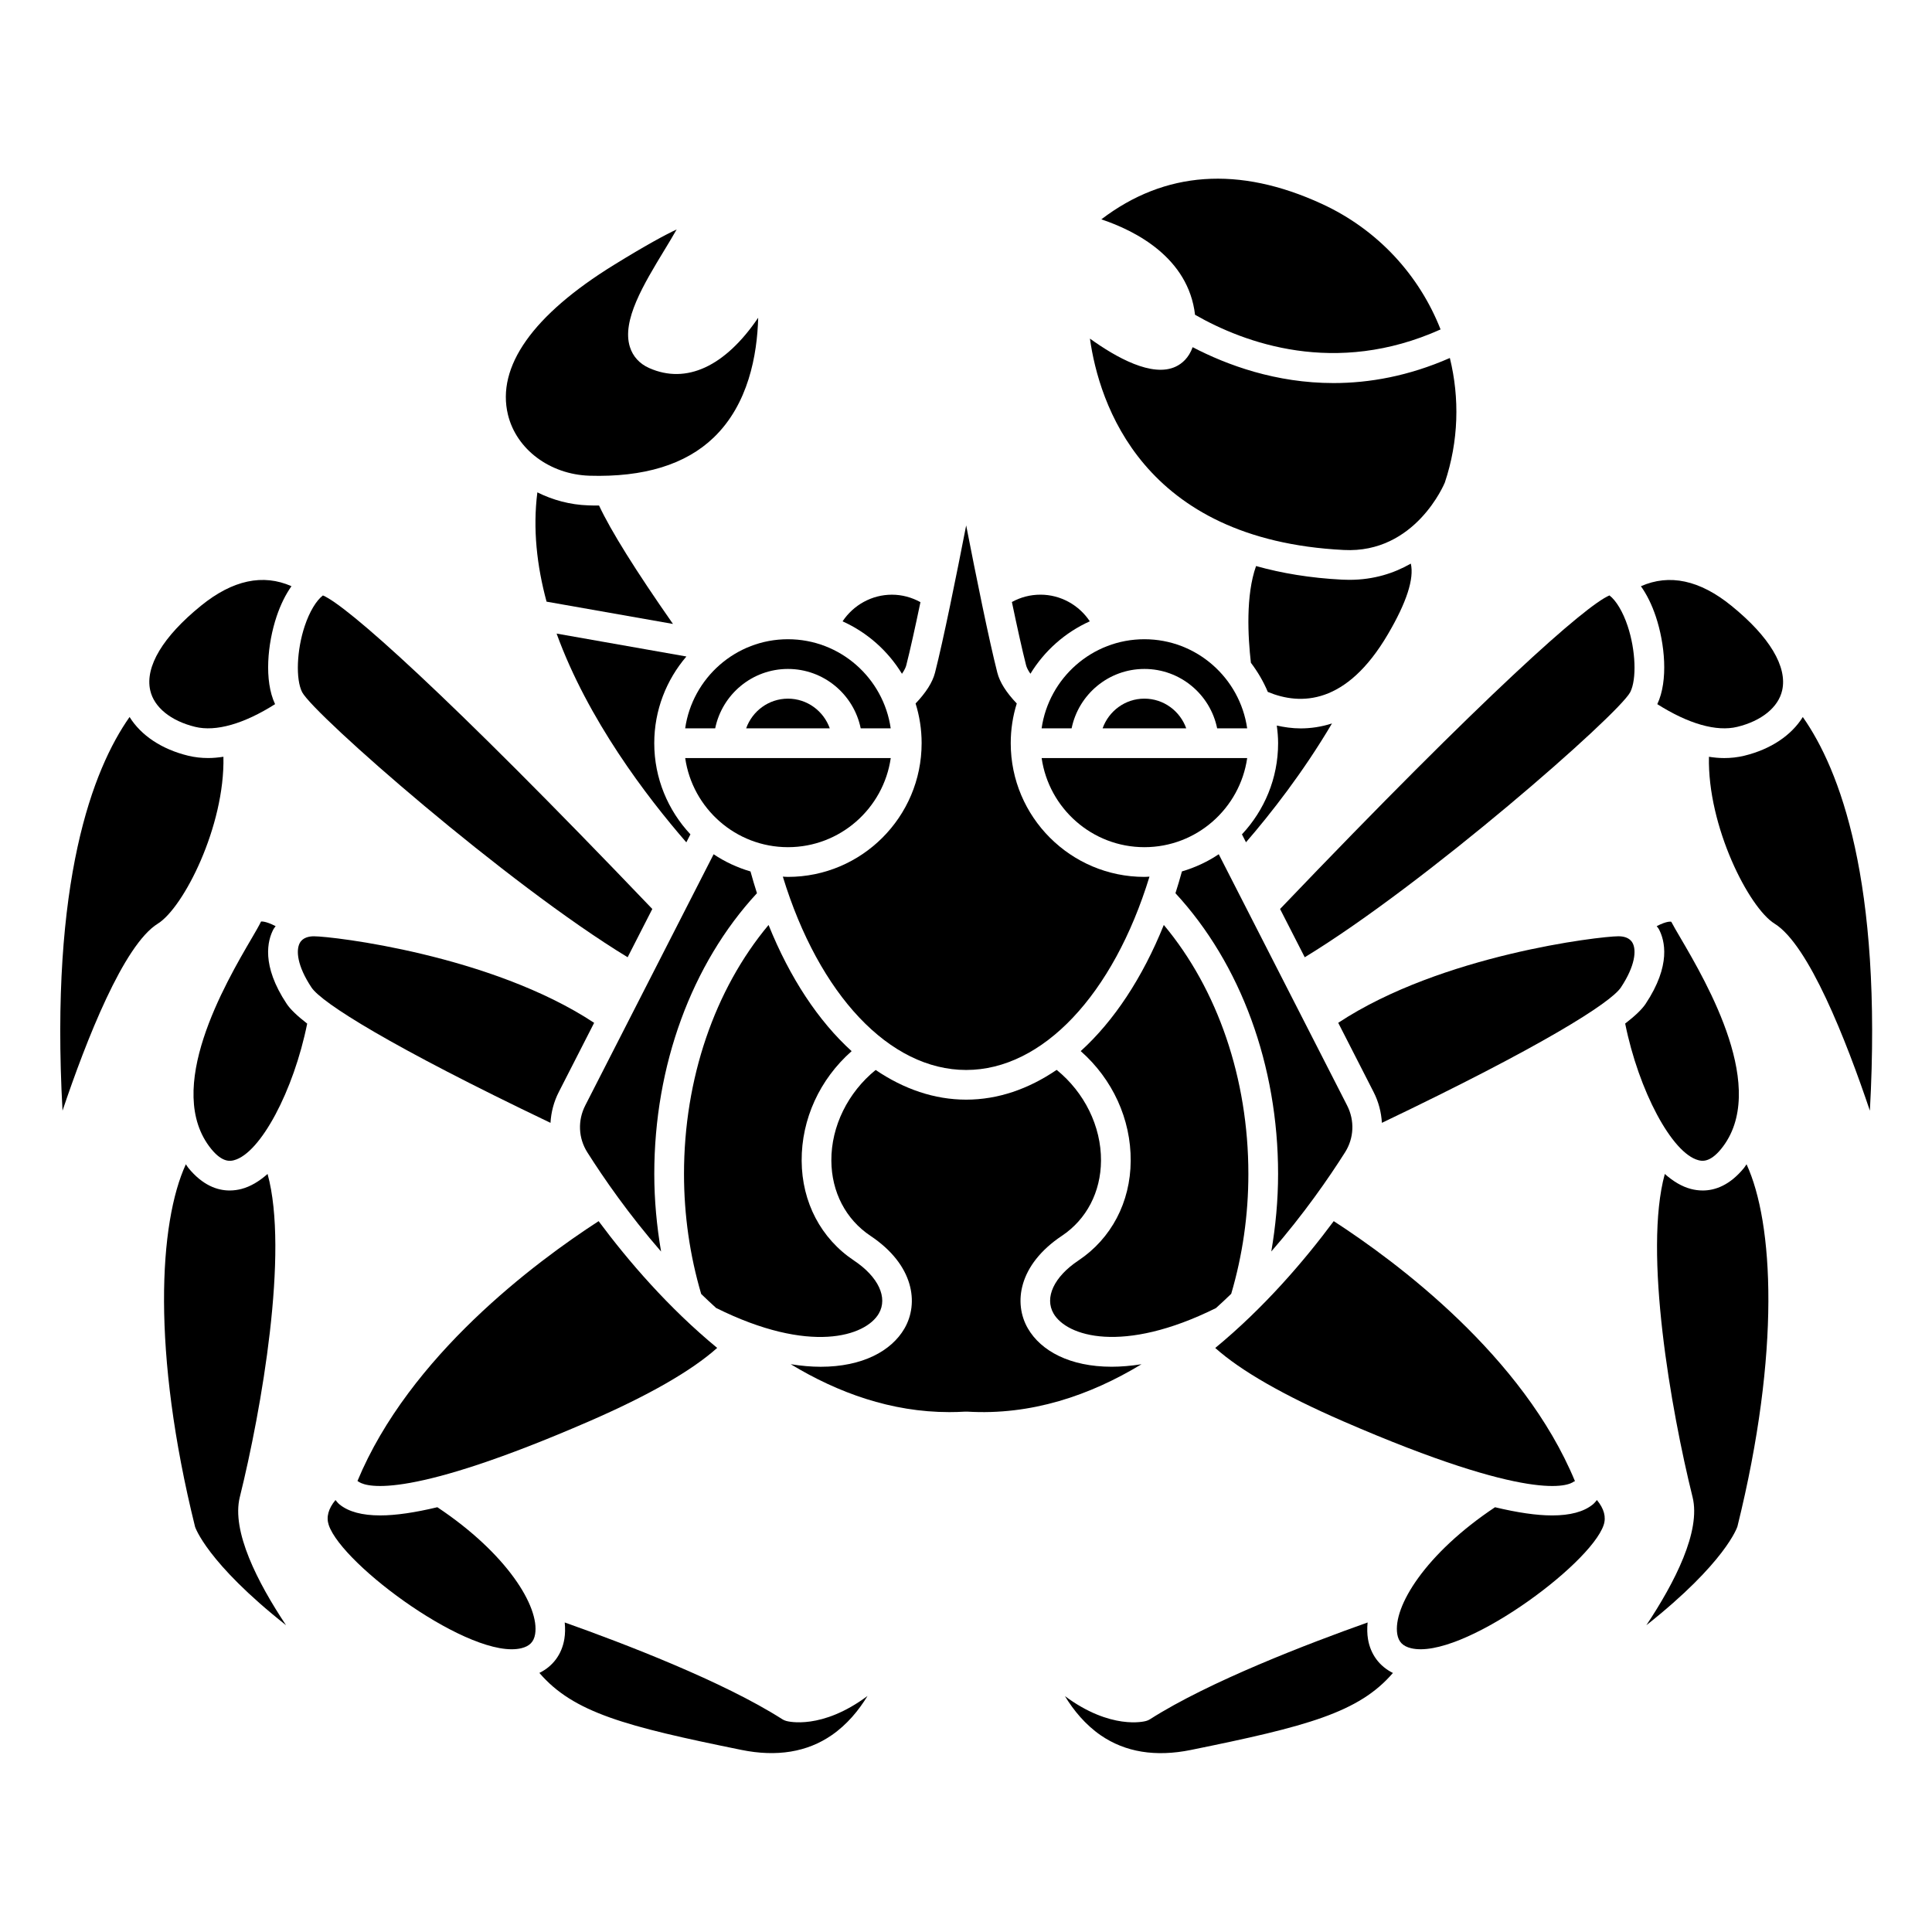 <?xml version="1.0" encoding="UTF-8"?>
<!-- Uploaded to: SVG Find, www.svgrepo.com, Generator: SVG Find Mixer Tools -->
<svg fill="#000000" width="800px" height="800px" version="1.1" viewBox="144 144 512 512" xmlns="http://www.w3.org/2000/svg">
 <g>
  <path d="m460.7 227.42c13.035 7.465 37.156 16.426 65.066 3.883-5.578-14.23-16.508-26.41-31.512-33.297-21.953-10.09-41.566-8.699-58.387 4.121 9.047 3.027 23.062 10.152 24.832 25.293z"/>
  <path d="m388.24 340.96c0 19.535-15.891 35.426-35.426 35.426-0.457 0-0.902-0.051-1.355-0.066 9.586 31.309 28.277 51.234 48.59 51.234 20.262 0 38.984-19.957 48.574-51.234-0.453 0.016-0.891 0.066-1.344 0.066-19.535 0-35.426-15.891-35.426-35.426 0-3.664 0.559-7.203 1.598-10.527-2.758-2.894-4.492-5.594-5.152-8.176-2.223-8.723-5.621-25.508-8.254-39.016-2.633 13.504-6.027 30.293-8.254 39.012-0.66 2.59-2.398 5.285-5.152 8.18 1.043 3.328 1.602 6.863 1.602 10.527z"/>
  <path d="m417.07 322.55c3.715-6.078 9.195-10.953 15.738-13.898-2.871-4.316-7.738-7.059-13.078-7.059-2.688 0-5.258 0.676-7.566 1.945 1.391 6.648 2.719 12.676 3.762 16.762 0.121 0.457 0.414 1.199 1.145 2.25z"/>
  <path d="m238.73 536.48c0.094 0.031 0.242 0.156 0.438 0.277 2.309 1.43 13.555 4.492 60.957-16.098 15.789-6.859 27.152-13.387 33.934-19.449-12.926-10.648-23.551-23.02-31.418-33.594-16.727 10.836-50.16 35.715-63.91 68.863z"/>
  <path d="m326.97 365.11c-5.922-6.332-9.586-14.816-9.586-24.152 0-8.77 3.219-16.785 8.516-22.98l-34.395-6.07c8.27 22.785 23.844 43.203 34.375 55.32z"/>
  <path d="m352.82 368.51c13.852 0 25.316-10.289 27.238-23.617h-54.473c1.918 13.328 13.383 23.617 27.234 23.617z"/>
  <path d="m352.82 329.15c-5.125 0-9.453 3.301-11.082 7.871h22.164c-1.629-4.566-5.957-7.871-11.082-7.871z"/>
  <path d="m299.93 277.93c-4.863-0.156-9.445-1.418-13.523-3.453-1.23 9.656-0.137 19.449 2.438 28.969l33.5 5.906c-9.887-14.152-16.457-24.676-19.59-31.379-0.934 0.008-1.871-0.008-2.824-0.043z"/>
  <path d="m299.65 449.38c4.309 6.805 10.949 16.41 19.543 26.293-1.148-6.738-1.801-13.605-1.801-20.57 0-28.73 9.902-55.676 27.211-74.398-0.609-1.879-1.172-3.809-1.715-5.762-3.508-1.027-6.797-2.562-9.77-4.559l-34.016 66.566c-2.043 4.012-1.84 8.66 0.547 12.43z"/>
  <path d="m500.09 289.75c19.031 1.008 26.727-17.676 26.805-17.867 3.68-10.992 3.945-22.387 1.332-33.012-10.93 4.797-21.324 6.644-30.82 6.644-15.277 0-28.184-4.742-37.344-9.508-1.035 2.875-2.836 4.371-4.469 5.144-6.246 2.957-15.832-2.438-22.75-7.418 2.391 16.992 13.77 53.32 67.246 56.016z"/>
  <path d="m483.23 384.89 6.539 12.793c31.918-19.395 83.008-64.184 86.258-70.246 1.746-3.426 1.453-11.125-0.68-17.527-1.254-3.773-3.051-6.766-4.824-8.117-6.254 2.629-32.414 25.684-87.293 83.098z"/>
  <path d="m474.2 367.21c6.445-7.441 15.125-18.496 22.789-31.488-2.891 0.926-5.688 1.312-8.293 1.312-2.293 0-4.387-0.328-6.332-0.754 0.203 1.535 0.348 3.09 0.348 4.68 0 9.336-3.656 17.812-9.582 24.152z"/>
  <path d="m583.2 330.61c8.246 5.219 15.684 7.359 21.203 6.012 6.434-1.566 10.883-5.184 11.891-9.672 1.41-6.266-3.363-14.227-13.445-22.41-8.398-6.828-16.445-8.516-23.988-5.184 1.559 2.195 2.906 4.91 3.957 8.066 2.363 7.094 3.348 16.914 0.383 23.188z"/>
  <path d="m511.81 312.08c4.977-8.473 6.984-14.73 6.074-18.719-4.414 2.527-9.785 4.301-16.305 4.301-0.617 0-1.246-0.016-1.891-0.047-8.477-0.43-16.035-1.703-22.816-3.606-2.766 7.727-2.16 18.758-1.371 25.629 1.793 2.371 3.316 4.949 4.481 7.727 8.695 3.621 20.84 3.449 31.828-15.285z"/>
  <path d="m466.56 337.02h7.953c-1.922-13.328-13.387-23.617-27.238-23.617-13.852 0-25.316 10.289-27.238 23.617h7.953c1.832-8.969 9.777-15.742 19.281-15.742 9.516-0.004 17.461 6.769 19.289 15.742z"/>
  <path d="m474.83 455.1c0-25.223-8.117-48.883-22.41-65.98-5.652 14.023-13.227 25.457-22.02 33.434 8.441 7.445 13.32 18.016 13.246 29.109-0.074 10.941-5.129 20.566-13.867 26.391-6.449 4.301-9.031 9.816-6.574 14.051 3.473 5.992 18.23 10.855 43.039-1.453 1.379-1.242 2.723-2.504 4.039-3.777 3-10.184 4.547-20.867 4.547-31.773z"/>
  <path d="m561.15 536.59 0.238-0.047c-13.734-33.188-47.191-58.082-63.938-68.93-7.859 10.582-18.473 22.961-31.398 33.613 6.785 6.059 18.141 12.574 33.914 19.43 50.031 21.734 59.734 17.09 61.184 15.934z"/>
  <path d="m466.98 370.38c-2.965 1.992-6.254 3.527-9.758 4.555-0.543 1.957-1.105 3.898-1.715 5.777 17.297 18.719 27.199 45.656 27.199 74.387 0 6.953-0.648 13.816-1.797 20.551 8.598-9.875 15.23-19.473 19.539-26.273 2.387-3.769 2.59-8.418 0.543-12.43z"/>
  <path d="m447.28 368.51c13.852 0 25.316-10.289 27.238-23.617h-54.473c1.918 13.328 13.383 23.617 27.234 23.617z"/>
  <path d="m436.2 337.02h22.164c-1.629-4.57-5.961-7.871-11.082-7.871-5.129-0.004-9.453 3.301-11.082 7.871z"/>
  <path d="m259.9 543.43c-5.93 1.418-11.008 2.172-15.121 2.172-4.797 0-8.371-0.961-10.754-2.875-0.465-0.371-0.77-0.793-1.121-1.199-1.891 2.281-2.504 4.508-1.777 6.641 3.609 10.652 37.871 35.867 51.055 32.621 2.168-0.535 3.289-1.684 3.629-3.719 1.207-7.269-7.488-21.379-25.91-33.641z"/>
  <path d="m506.53 578.36c-0.223-1.348-0.25-2.82-0.098-4.387-15.633 5.555-41.988 15.637-57.641 25.629-0.328 0.211-0.684 0.371-1.062 0.473-0.492 0.145-9.375 2.426-21.516-6.59 2.336 3.832 5.434 7.59 9.492 10.387 6.5 4.477 14.543 5.789 23.902 3.883 30.789-6.254 44.5-9.906 53.531-20.402-3.551-1.762-5.926-4.898-6.609-8.992z"/>
  <path d="m376.89 492.11c2.461-4.234-0.121-9.754-6.574-14.051-8.754-5.832-13.809-15.469-13.867-26.43-0.062-11.082 4.816-21.629 13.242-29.062-8.793-7.973-16.363-19.406-22.012-33.441-14.293 17.102-22.41 40.758-22.41 65.977 0 10.922 1.551 21.617 4.555 31.816 1.285 1.246 2.609 2.484 3.957 3.707 24.855 12.363 39.629 7.484 43.109 1.484z"/>
  <path d="m352.36 600.07c-0.379-0.102-0.734-0.262-1.062-0.473-15.648-9.988-42.004-20.074-57.641-25.629 0.152 1.566 0.125 3.043-0.098 4.387-0.68 4.09-3.051 7.231-6.617 8.988 9.027 10.492 22.742 14.148 53.531 20.398 9.367 1.91 17.434 0.59 23.945-3.91 4.066-2.809 7.16-6.566 9.484-10.387-12.148 9.062-21.047 6.769-21.543 6.625z"/>
  <path d="m438.61 506.2c-11.07 0-18.746-4.18-22.207-10.145-3.859-6.652-2.574-16.828 9.012-24.555 6.531-4.352 10.309-11.602 10.363-19.898 0.062-9.133-4.414-18.125-11.754-24.074-7.465 5.086-15.578 7.891-23.973 7.891-8.406 0-16.523-2.797-23.992-7.867-7.328 5.945-11.793 14.906-11.742 24.031 0.047 8.305 3.824 15.566 10.363 19.926 11.586 7.727 12.875 17.902 9.012 24.555-3.461 5.965-11.137 10.145-22.207 10.145-2.473 0-5.137-0.234-7.938-0.68 12.527 7.586 26.645 12.691 42.008 12.695 1.41 0 2.824-0.043 4.25-0.129 0.16-0.008 0.324-0.008 0.484 0 16.98 1.031 32.547-4.277 46.219-12.555-2.785 0.43-5.438 0.66-7.898 0.66z"/>
  <path d="m606.21 453.48c-3.812 4.676-7.734 6.012-10.969 6.012-1.141 0-2.199-0.164-3.137-0.41-2.398-0.625-4.711-2.023-6.914-3.973-5.691 20.688 1.605 62.41 7.359 85.641 2.234 9.023-4.676 22.559-12.246 33.949 21.074-16.66 24.098-26.047 24.133-26.164 11.516-46.492 9.551-80.516 2.418-95.988-0.234 0.305-0.402 0.633-0.645 0.934z"/>
  <path d="m576.66 393.91c-0.797-1.48-2.481-1.789-3.754-1.789-4.894 0-46.957 4.902-74.262 22.934l9.355 18.309c1.34 2.617 2.055 5.402 2.215 8.199 42.473-20.301 60.641-31.824 63.34-35.879 3.836-5.789 4.125-9.871 3.106-11.773z"/>
  <path d="m621.76 334.02c-3.023 4.859-8.48 8.543-15.504 10.254-1.754 0.426-3.543 0.621-5.336 0.621-1.344 0-2.688-0.133-4.031-0.34-0.414 18.445 10.602 40.02 17.395 44.227 9.047 5.602 18.93 30.789 25.254 49.566 3.352-60.965-8.02-90.449-17.777-104.33z"/>
  <path d="m594.09 451.46c0.816 0.219 2.973 0.77 6.012-2.961 12.793-15.699-3.727-43.926-10.781-55.98-1.039-1.77-1.875-3.203-2.398-4.211-0.012-0.074-1.094-0.312-3.879 1.133 0.168 0.266 0.402 0.469 0.551 0.746 1.617 3.019 3.312 9.605-3.492 19.848-0.961 1.445-2.793 3.195-5.414 5.219 3.582 17.766 12.379 34.375 19.402 36.207z"/>
  <path d="m566.07 542.73c-2.383 1.914-5.961 2.875-10.754 2.875-4.113 0-9.191-0.754-15.121-2.172-18.426 12.262-27.113 26.371-25.902 33.637 0.344 2.039 1.461 3.188 3.633 3.719 13.168 3.227 47.438-21.977 51.051-32.621 0.723-2.137 0.109-4.356-1.777-6.641-0.352 0.406-0.664 0.828-1.129 1.203z"/>
  <path d="m300.19 270.07c14.438 0.43 25.492-2.941 32.969-10.141 9.16-8.82 11.504-21.824 11.766-31.723-8.758 12.918-19.051 17.711-28.898 13.324-2.547-1.133-4.312-3.07-5.102-5.598-2.184-6.977 3.613-16.531 9.219-25.77 1.008-1.66 2.195-3.617 3.176-5.356-3.074 1.445-8.184 4.191-16.637 9.41-21.469 13.246-31.172 26.977-28.066 39.707 2.234 9.168 11.105 15.801 21.574 16.145z"/>
  <path d="m325.58 337.02h7.953c1.832-8.969 9.777-15.742 19.281-15.742s17.453 6.773 19.281 15.742h7.953c-1.922-13.328-13.387-23.617-27.238-23.617-13.848 0-25.312 10.289-27.23 23.617z"/>
  <path d="m310.33 397.68 6.539-12.793c-54.883-57.41-81.039-80.469-87.293-83.09-1.77 1.352-3.566 4.34-4.824 8.117-2.133 6.402-2.43 14.102-0.676 17.531 3.246 6.051 54.336 50.844 86.254 70.234z"/>
  <path d="m292.1 433.37 9.355-18.309c-27.305-18.027-69.363-22.934-74.262-22.934-1.273 0-2.961 0.312-3.754 1.789-1.02 1.898-0.734 5.988 3.109 11.777 2.691 4.051 20.867 15.574 63.34 35.875 0.156-2.793 0.871-5.582 2.211-8.199z"/>
  <path d="m383.03 322.56c0.727-1.051 1.023-1.793 1.141-2.25 1.043-4.086 2.371-10.102 3.758-16.734-2.312-1.27-4.887-1.977-7.559-1.977-5.344 0-10.207 2.742-13.078 7.062 6.543 2.945 12.02 7.816 15.738 13.898z"/>
  <path d="m195.7 336.62c5.512 1.355 12.953-0.789 21.199-6.012-2.965-6.273-1.98-16.094 0.387-23.191 1.055-3.16 2.402-5.871 3.957-8.07-7.547-3.332-15.59-1.641-23.988 5.184-10.086 8.188-14.855 16.148-13.445 22.41 1.004 4.496 5.453 8.113 11.891 9.68z"/>
  <path d="m207.55 540.75c5.754-23.23 13.051-64.953 7.359-85.641-2.203 1.949-4.519 3.344-6.914 3.973-0.938 0.242-1.996 0.41-3.137 0.41-3.234 0-7.156-1.336-10.969-6.012-0.242-0.301-0.41-0.625-0.637-0.934-7.137 15.473-9.098 49.504 2.441 96.074 0.016 0.047 3.035 9.418 24.109 26.078-7.578-11.391-14.488-24.918-12.254-33.949z"/>
  <path d="m219.99 410.05c-6.805-10.25-5.109-16.836-3.492-19.852 0.148-0.281 0.383-0.488 0.551-0.75-2.777-1.449-3.856-1.227-3.871-1.23-0.531 1.105-1.367 2.543-2.402 4.312-7.055 12.051-23.574 40.277-10.781 55.98 3.039 3.731 5.191 3.18 6.012 2.961 7.027-1.836 15.828-18.445 19.398-36.199-2.617-2.031-4.457-3.781-5.414-5.223z"/>
  <path d="m203.21 344.55c-1.344 0.199-2.684 0.336-4.027 0.336-1.793 0-3.582-0.191-5.34-0.621-7.023-1.711-12.48-5.391-15.504-10.254-9.758 13.883-21.125 43.371-17.77 104.33 6.324-18.777 16.207-43.965 25.258-49.566 6.785-4.203 17.793-25.781 17.383-44.223z"/>
 </g>
</svg>